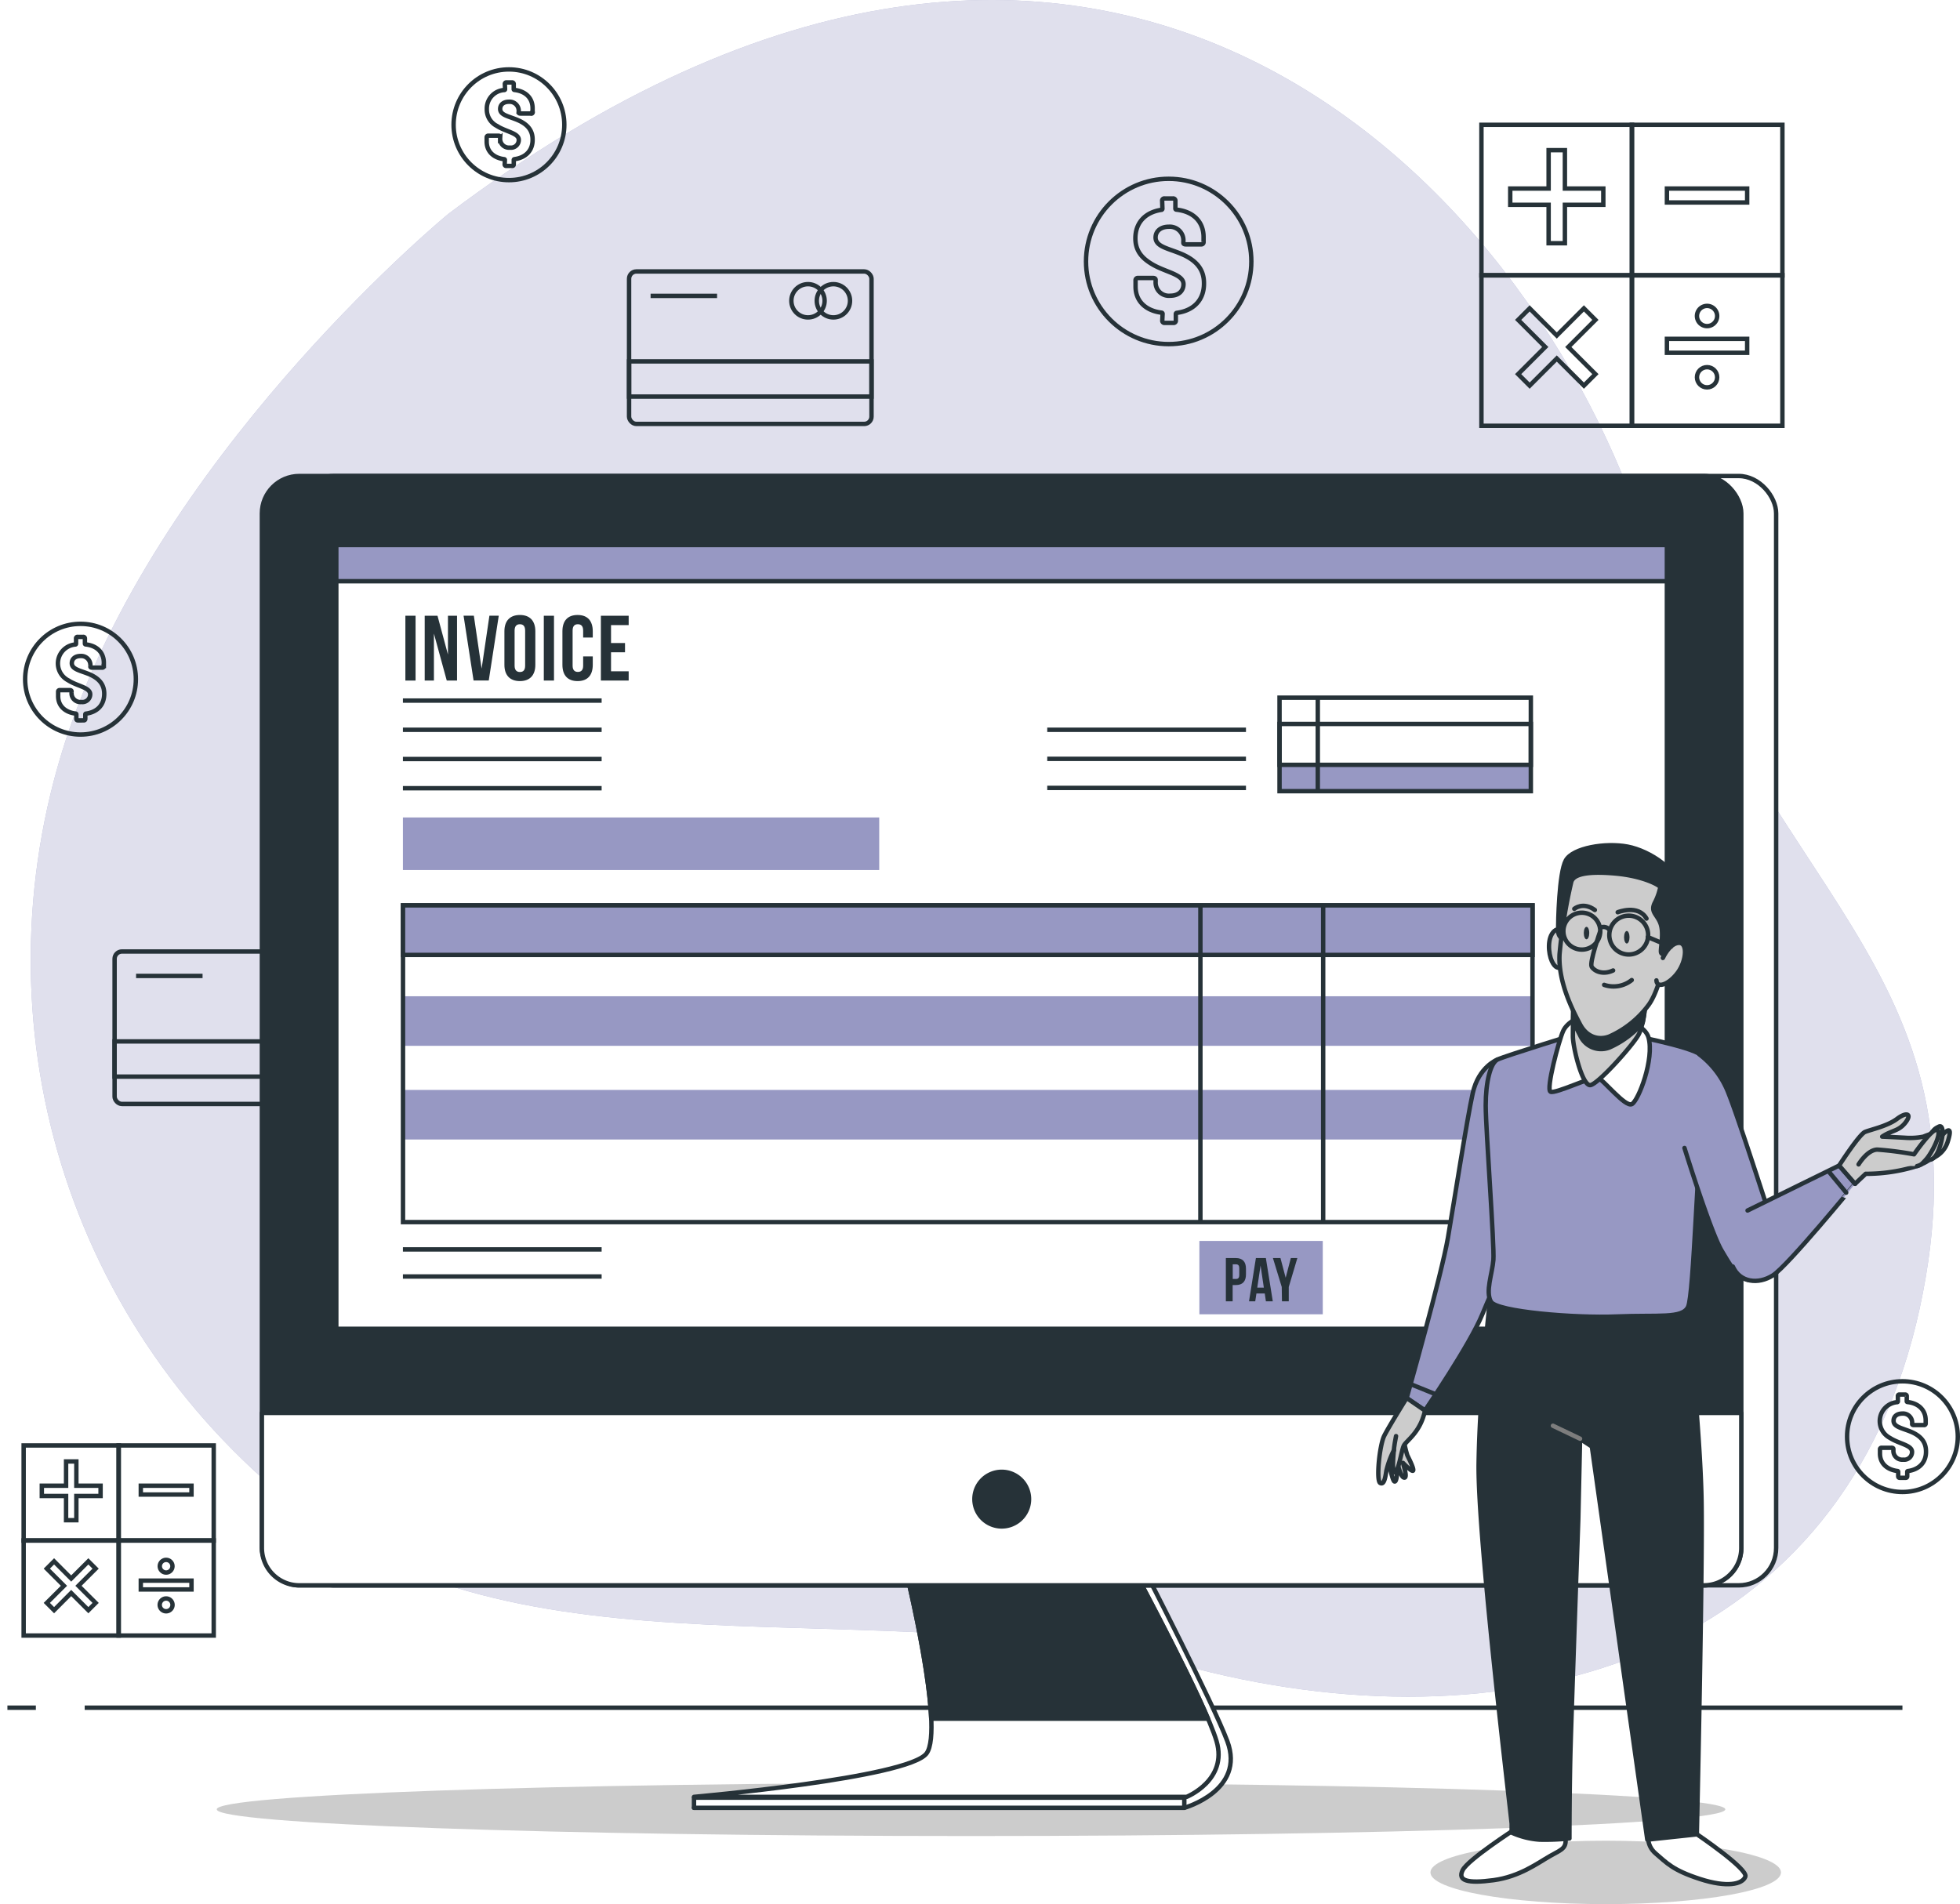 <svg xmlns="http://www.w3.org/2000/svg" xmlns:xlink="http://www.w3.org/1999/xlink" xmlns:svgjs="http://svgjs.com/svgjs" class="animated" id="freepik_stories-invoice" version="1.1" viewBox="30.72 38.26 444.33 431.74"><style>svg#freepik_stories-invoice:not(.animated) .animable {opacity: 0;}svg#freepik_stories-invoice.animated #freepik--Icons--inject-76 {animation: 1.5s Infinite  linear floating;animation-delay: 0s;}svg#freepik_stories-invoice.animated #freepik--Character--inject-76 {animation: 1s 1 forwards cubic-bezier(.36,-0.01,.5,1.38) slideLeft;animation-delay: 0s;}            @keyframes floating {                0% {                    opacity: 1;                    transform: translateY(0px);                }                50% {                    transform: translateY(-10px);                }                100% {                    opacity: 1;                    transform: translateY(0px);                }            }                    @keyframes slideLeft {                0% {                    opacity: 0;                    transform: translateX(-30px);                }                100% {                    opacity: 1;                    transform: translateX(0);                }            }        </style><g id="freepik--background-simple--inject-76" class="animable" style="transform-origin: 253.416px 230.614px;"><path d="M132.36,86.75S70.52,137.64,47.54,200.51,42.25,334,95.42,377.93s132.09,19.64,206.42,38.69S449,412.8,465.91,334.93s-36.63-94.08-62.13-174.5S280.19-24.69,132.36,86.75Z" style="fill: #9798C3; transform-origin: 253.416px 230.614px;" id="el3fnlzy6kgi3" class="animable"/><g id="eloa4cyvxqxqf"><path d="M132.36,86.75S70.52,137.64,47.54,200.51,42.25,334,95.42,377.93s132.09,19.64,206.42,38.69S449,412.8,465.91,334.93s-36.63-94.08-62.13-174.5S280.19-24.69,132.36,86.75Z" style="fill: rgb(255, 255, 255); opacity: 0.7; transform-origin: 253.416px 230.614px;" class="animable" id="el9i87cmykvl4"/></g></g><g id="freepik--Floor--inject-76" class="animable" style="transform-origin: 247.2px 425.46px;"><line x1="49.92" y1="425.46" x2="462" y2="425.46" style="fill: none; stroke: rgb(38, 50, 56); stroke-miterlimit: 10; transform-origin: 255.96px 425.46px;" id="el7rxj340y8d5" class="animable"/><line x1="32.4" y1="425.46" x2="38.85" y2="425.46" style="fill: none; stroke: rgb(38, 50, 56); stroke-miterlimit: 10; transform-origin: 35.625px 425.46px;" id="elnpxinlcaiy" class="animable"/></g><g id="freepik--Icons--inject-76" class="animable" style="transform-origin: 252.886px 228.951px;"><rect x="173.33" y="99.81" width="54.96" height="34.57" rx="1.66" style="fill: none; stroke: rgb(38, 50, 56); stroke-miterlimit: 10; transform-origin: 200.81px 117.095px;" id="el096j573tczdh" class="animable"/><rect x="173.33" y="120.2" width="54.96" height="7.98" style="fill: none; stroke: rgb(38, 50, 56); stroke-miterlimit: 10; transform-origin: 200.81px 124.19px;" id="elyy115qql6z" class="animable"/><circle cx="219.65" cy="106.46" r="3.77" style="fill: none; stroke: rgb(38, 50, 56); stroke-miterlimit: 10; transform-origin: 219.65px 106.46px;" id="el81whpjj50ce" class="animable"/><circle cx="213.89" cy="106.46" r="3.77" style="fill: none; stroke: rgb(38, 50, 56); stroke-miterlimit: 10; transform-origin: 213.89px 106.46px;" id="elk2c3bk3b8z" class="animable"/><line x1="178.21" y1="105.35" x2="193.28" y2="105.35" style="fill: none; stroke: rgb(38, 50, 56); stroke-miterlimit: 10; transform-origin: 185.745px 105.35px;" id="elgl5ktvoh5of" class="animable"/><rect x="56.7" y="254" width="54.96" height="34.57" rx="1.66" style="fill: none; stroke: rgb(38, 50, 56); stroke-miterlimit: 10; transform-origin: 84.18px 271.285px;" id="el2bemats425s" class="animable"/><rect x="56.7" y="274.39" width="54.96" height="7.98" style="fill: none; stroke: rgb(38, 50, 56); stroke-miterlimit: 10; transform-origin: 84.18px 278.38px;" id="elkd5e99zb5k" class="animable"/><path d="M106.78,260.65a3.77,3.77,0,1,1-3.77-3.77A3.77,3.77,0,0,1,106.78,260.65Z" style="fill: none; stroke: rgb(38, 50, 56); stroke-miterlimit: 10; transform-origin: 103.01px 260.65px;" id="elmqaicgwb8eb" class="animable"/><circle cx="97.25" cy="260.65" r="3.77" style="fill: none; stroke: rgb(38, 50, 56); stroke-miterlimit: 10; transform-origin: 97.25px 260.65px;" id="elrjhmh7jalk8" class="animable"/><line x1="61.57" y1="259.54" x2="76.64" y2="259.54" style="fill: none; stroke: rgb(38, 50, 56); stroke-miterlimit: 10; transform-origin: 69.105px 259.54px;" id="elq4usuhm9vbd" class="animable"/><rect x="366.56" y="66.56" width="34.15" height="34.15" style="fill: none; stroke: rgb(38, 50, 56); stroke-miterlimit: 10; transform-origin: 383.635px 83.635px;" id="elujc6gm3t27s" class="animable"/><polygon points="394.19 81.01 385.48 81.01 385.48 72.31 381.79 72.31 381.79 81.01 373.09 81.01 373.09 84.7 381.79 84.7 381.79 93.41 385.48 93.41 385.48 84.7 394.19 84.7 394.19 81.01" style="fill: none; stroke: rgb(38, 50, 56); stroke-miterlimit: 10; transform-origin: 383.64px 82.86px;" id="el2mgrdej9rjj" class="animable"/><rect x="400.64" y="66.56" width="34.15" height="34.15" style="fill: none; stroke: rgb(38, 50, 56); stroke-miterlimit: 10; transform-origin: 417.715px 83.635px;" id="el7doncx16k3e" class="animable"/><rect x="408.61" y="81.01" width="18.19" height="3.16" style="fill: none; stroke: rgb(38, 50, 56); stroke-miterlimit: 10; transform-origin: 417.705px 82.59px;" id="eltnhu6g77qbj" class="animable"/><rect x="366.56" y="100.65" width="34.15" height="34.15" style="fill: none; stroke: rgb(38, 50, 56); stroke-miterlimit: 10; transform-origin: 383.635px 117.725px;" id="elagyy5wgxjm6" class="animable"/><polygon points="389.79 108.18 383.64 114.33 377.49 108.18 374.88 110.79 381.03 116.94 374.88 123.09 377.49 125.7 383.64 119.55 389.79 125.7 392.4 123.09 386.25 116.94 392.4 110.79 389.79 108.18" style="fill: none; stroke: rgb(38, 50, 56); stroke-miterlimit: 10; transform-origin: 383.64px 116.94px;" id="el2bfvh3gst5" class="animable"/><rect x="400.64" y="100.65" width="34.15" height="34.15" style="fill: none; stroke: rgb(38, 50, 56); stroke-miterlimit: 10; transform-origin: 417.715px 117.725px;" id="elprbx3aiab37" class="animable"/><rect x="408.61" y="115.09" width="18.19" height="3.16" style="fill: none; stroke: rgb(38, 50, 56); stroke-miterlimit: 10; transform-origin: 417.705px 116.67px;" id="elw109mxxo1iq" class="animable"/><path d="M417.71,112.2a2.29,2.29,0,1,0-2.29-2.29A2.29,2.29,0,0,0,417.71,112.2Z" style="fill: none; stroke: rgb(38, 50, 56); stroke-miterlimit: 10; transform-origin: 417.71px 109.91px;" id="elew9pbt6z74h" class="animable"/><circle cx="417.71" cy="123.8" r="2.29" style="fill: none; stroke: rgb(38, 50, 56); stroke-miterlimit: 10; transform-origin: 417.71px 123.8px;" id="elmfwqczmzdxn" class="animable"/><rect x="36.08" y="366" width="21.57" height="21.57" style="fill: none; stroke: rgb(38, 50, 56); stroke-miterlimit: 10; transform-origin: 46.865px 376.785px;" id="el81vpae2n117" class="animable"/><polygon points="53.52 375.13 48.03 375.13 48.03 369.63 45.7 369.63 45.7 375.13 40.2 375.13 40.2 377.46 45.7 377.46 45.7 382.95 48.03 382.95 48.03 377.46 53.52 377.46 53.52 375.13" style="fill: none; stroke: rgb(38, 50, 56); stroke-miterlimit: 10; transform-origin: 46.86px 376.29px;" id="el37m4c1fousu" class="animable"/><rect x="57.6" y="366" width="21.57" height="21.57" style="fill: none; stroke: rgb(38, 50, 56); stroke-miterlimit: 10; transform-origin: 68.385px 376.785px;" id="el5ckchh89ht2" class="animable"/><rect x="62.64" y="375.13" width="11.49" height="2" style="fill: none; stroke: rgb(38, 50, 56); stroke-miterlimit: 10; transform-origin: 68.385px 376.13px;" id="elqckrvctv9j" class="animable"/><rect x="36.08" y="387.53" width="21.57" height="21.57" style="fill: none; stroke: rgb(38, 50, 56); stroke-miterlimit: 10; transform-origin: 46.865px 398.315px;" id="el56692w37it5" class="animable"/><polygon points="50.75 392.28 46.86 396.17 42.98 392.28 41.33 393.93 45.22 397.82 41.33 401.7 42.98 403.35 46.86 399.46 50.75 403.35 52.4 401.7 48.51 397.82 52.4 393.93 50.75 392.28" style="fill: none; stroke: rgb(38, 50, 56); stroke-miterlimit: 10; transform-origin: 46.865px 397.815px;" id="ellg28jtq5or" class="animable"/><rect x="57.6" y="387.53" width="21.57" height="21.57" style="fill: none; stroke: rgb(38, 50, 56); stroke-miterlimit: 10; transform-origin: 68.385px 398.315px;" id="elp1vqptpd4n" class="animable"/><rect x="62.64" y="396.65" width="11.49" height="2" style="fill: none; stroke: rgb(38, 50, 56); stroke-miterlimit: 10; transform-origin: 68.385px 397.65px;" id="elepwy6zdmhse" class="animable"/><circle cx="68.38" cy="393.38" r="1.44" style="fill: none; stroke: rgb(38, 50, 56); stroke-miterlimit: 10; transform-origin: 68.38px 393.38px;" id="el7f0ugf9bl9" class="animable"/><path d="M68.38,400.7a1.45,1.45,0,1,0,1.45,1.45A1.45,1.45,0,0,0,68.38,400.7Z" style="fill: none; stroke: rgb(38, 50, 56); stroke-miterlimit: 10; transform-origin: 68.38px 402.15px;" id="el8m45s3vrgbl" class="animable"/><path d="M297.48,109.2a.24.24,0,0,0-.2.23l0,1.48a.49.49,0,0,1-.56.56h-1.95a.49.49,0,0,1-.56-.56l.07-1.51a.26.26,0,0,0-.2-.24c-3.76-.46-5.93-2.73-5.93-5.9v-1.41a.5.5,0,0,1,.56-.56h3.42c.37,0,.57.16.57.42v.47a3,3,0,0,0,3.32,3.13c2.11,0,3-1.29,3-2.61,0-2.34-4.28-2.7-7.45-4.74-2-1.26-3.46-2.87-3.46-5.67,0-3.46,2.15-5.9,5.94-6.46a.25.25,0,0,0,.19-.23l-.06-1.78a.49.49,0,0,1,.56-.56h1.88a.5.5,0,0,1,.56.56l0,1.74a.23.23,0,0,0,.19.23c4,.43,6.2,2.84,6.2,6.23v1.09a.51.51,0,0,1-.56.56h-3.46c-.36,0-.56-.13-.56-.33V93a3.09,3.09,0,0,0-3.3-3.33c-1.84,0-3,1-3,2.44,0,2.14,3,2.47,6.09,3.83,3.4,1.51,4.88,3.62,4.88,6.52C303.71,106.1,301.5,108.67,297.48,109.2Z" style="fill: none; stroke: rgb(38, 50, 56); stroke-miterlimit: 10; transform-origin: 295.885px 97.365px;" id="el171jx2gdxcq" class="animable"/><circle cx="295.66" cy="97.54" r="18.74" style="fill: none; stroke: rgb(38, 50, 56); stroke-miterlimit: 10; transform-origin: 295.66px 97.54px;" id="eln55zryjl88p" class="animable"/><path d="M147.33,74.35a.17.17,0,0,0-.14.16l0,1a.33.33,0,0,1-.38.37h-1.3a.33.33,0,0,1-.38-.37l.05-1a.17.17,0,0,0-.13-.15c-2.52-.31-4-1.83-4-4v-.95a.35.35,0,0,1,.38-.38h2.29c.25,0,.38.11.38.29v.31a2,2,0,0,0,2.23,2.1,1.76,1.76,0,0,0,2-1.75c0-1.56-2.87-1.81-5-3.18A4.16,4.16,0,0,1,141.08,63a4.21,4.21,0,0,1,4-4.33.17.17,0,0,0,.14-.15l-.05-1.19a.33.33,0,0,1,.38-.38h1.26a.34.34,0,0,1,.37.38l0,1.17a.16.16,0,0,0,.13.15c2.65.29,4.15,1.9,4.15,4.17v.73A.34.34,0,0,1,151,64h-2.31c-.25,0-.38-.08-.38-.22v-.22a2.06,2.06,0,0,0-2.2-2.23c-1.24,0-2,.64-2,1.64,0,1.43,2,1.65,4.08,2.56,2.28,1,3.27,2.43,3.27,4.37C151.5,72.28,150,74,147.33,74.35Z" style="fill: none; stroke: rgb(38, 50, 56); stroke-miterlimit: 10; transform-origin: 146.271px 66.415px;" id="elmnrtncowxas" class="animable"/><g id="el7l3sn677cpv"><circle cx="146.1" cy="66.55" r="12.55" style="fill: none; stroke: rgb(38, 50, 56); stroke-miterlimit: 10; transform-origin: 146.1px 66.55px; transform: rotate(-45deg);" class="animable" id="elju6clt5ymnh"/></g><path d="M50.19,200.07a.15.15,0,0,0-.13.15l0,1c0,.27-.13.38-.37.38H48.4c-.24,0-.37-.11-.37-.38l0-1a.17.17,0,0,0-.13-.16c-2.52-.3-4-1.83-4-3.95v-1a.33.33,0,0,1,.37-.37h2.3c.24,0,.37.11.37.29v.31a2,2,0,0,0,2.23,2.09,1.76,1.76,0,0,0,2-1.74c0-1.57-2.87-1.81-5-3.18a4.31,4.31,0,0,1,1.66-8.12.16.16,0,0,0,.13-.16l0-1.19a.32.32,0,0,1,.37-.37h1.26a.34.34,0,0,1,.38.37l0,1.17a.18.18,0,0,0,.14.16c2.64.28,4.15,1.89,4.15,4.17v.73a.34.34,0,0,1-.38.37H51.58c-.24,0-.37-.09-.37-.22v-.22A2.07,2.07,0,0,0,49,187c-1.24,0-2,.64-2,1.63,0,1.44,2,1.66,4.09,2.56,2.27,1,3.26,2.43,3.26,4.37C54.36,198,52.88,199.71,50.19,200.07Z" style="fill: none; stroke: rgb(38, 50, 56); stroke-miterlimit: 10; transform-origin: 49.1px 192.133px;" id="els7nnhiwhh1l" class="animable"/><g id="eli4bc06vr3e"><circle cx="48.97" cy="192.26" r="12.55" style="fill: none; stroke: rgb(38, 50, 56); stroke-miterlimit: 10; transform-origin: 48.97px 192.26px; transform: rotate(-45deg);" class="animable" id="elx4gk2xlnnk"/></g><path d="M463.22,371.81a.15.15,0,0,0-.13.15l0,1c0,.27-.13.38-.37.38h-1.31c-.24,0-.37-.11-.37-.38l0-1a.17.17,0,0,0-.13-.16c-2.52-.31-4-1.83-4-3.95v-.95a.33.33,0,0,1,.37-.37h2.3c.24,0,.37.11.37.29v.3a2,2,0,0,0,2.23,2.1,1.76,1.76,0,0,0,2-1.74c0-1.57-2.87-1.81-5-3.18a4.31,4.31,0,0,1,1.66-8.12.17.17,0,0,0,.13-.16l0-1.19a.32.32,0,0,1,.37-.37h1.26a.34.34,0,0,1,.38.37l0,1.17a.16.16,0,0,0,.14.15c2.64.29,4.15,1.9,4.15,4.18V361a.34.34,0,0,1-.38.38h-2.32c-.24,0-.37-.09-.37-.22V361a2.06,2.06,0,0,0-2.21-2.23c-1.24,0-2,.64-2,1.63,0,1.44,2,1.66,4.09,2.56,2.27,1,3.26,2.43,3.26,4.37C467.39,369.73,465.91,371.45,463.22,371.81Z" style="fill: none; stroke: rgb(38, 50, 56); stroke-miterlimit: 10; transform-origin: 462.101px 363.898px;" id="el9othosozv4d" class="animable"/><circle cx="462" cy="364" r="12.55" style="fill: none; stroke: rgb(38, 50, 56); stroke-miterlimit: 10; transform-origin: 462px 364px;" id="elltfu69qgyu" class="animable"/></g><g id="freepik--Device--inject-76" class="animable" style="transform-origin: 256.61px 300.375px;"><path d="M421.85,448.51c0,3.34-76.58,6.05-171,6.05s-171-2.71-171-6.05,76.58-6,171.05-6S421.85,445.18,421.85,448.51Z" style="fill: rgb(204, 204, 204); transform-origin: 250.85px 448.535px;" id="eli445hmrpzz" class="animable"/><path d="M238.5,394.21s8.32,35.76,4.7,41.63c-4.74,7.69-55.15,12.32-55.15,12.32H299.21s13.93-3.91,9.74-15.11c-3.24-8.66-18.79-38.84-18.79-38.84Z" style="fill: rgb(255, 255, 255); stroke: rgb(38, 50, 56); stroke-linecap: round; stroke-linejoin: round; transform-origin: 248.893px 421.185px;" id="elzrv93c81axi" class="animable"/><path d="M236.06,394.21s8.88,36.06,4.7,41.63-52.71,9.84-52.71,9.84H299.73s9.39-3.79,6.78-12.63-18.78-38.84-18.78-38.84Z" style="fill: rgb(255, 255, 255); stroke: rgb(38, 50, 56); stroke-linecap: round; stroke-linejoin: round; transform-origin: 247.509px 419.945px;" id="el2dqk7m9ayer" class="animable"/><path d="M287.73,394.21H236.06s5.26,21.36,5.77,33.74h62.75C299.5,416.05,287.73,394.21,287.73,394.21Z" style="fill: rgb(38, 50, 56); stroke: rgb(38, 50, 56); stroke-linecap: round; stroke-linejoin: round; transform-origin: 270.32px 411.08px;" id="el4qzoayec86h" class="animable"/><rect x="188.05" y="445.86" width="111.15" height="2.3" style="fill: rgb(255, 255, 255); stroke: rgb(38, 50, 56); stroke-linecap: round; stroke-linejoin: round; transform-origin: 243.625px 447.01px;" id="elzkgffugrt4p" class="animable"/><rect x="97.99" y="146.19" width="335.38" height="251.53" rx="8.48" style="fill: rgb(255, 255, 255); stroke: rgb(38, 50, 56); stroke-linecap: round; stroke-linejoin: round; transform-origin: 265.68px 271.955px;" id="ele1797sp1rgj" class="animable"/><rect x="90.09" y="146.19" width="335.38" height="251.53" rx="8.48" style="fill: rgb(38, 50, 56); stroke: rgb(38, 50, 56); stroke-linecap: round; stroke-linejoin: round; transform-origin: 257.78px 271.955px;" id="elynh0qyagnvd" class="animable"/><path d="M90.09,358.63H425.47a0,0,0,0,1,0,0v30.61a8.48,8.48,0,0,1-8.48,8.48H98.57a8.48,8.48,0,0,1-8.48-8.48V358.63A0,0,0,0,1,90.09,358.63Z" style="fill: rgb(255, 255, 255); stroke: rgb(38, 50, 56); stroke-linecap: round; stroke-linejoin: round; transform-origin: 257.78px 378.175px;" id="el43cea8dscx5" class="animable"/><rect x="106.96" y="161.84" width="301.64" height="177.71" style="fill: rgb(255, 255, 255); stroke: rgb(38, 50, 56); stroke-linecap: round; stroke-linejoin: round; transform-origin: 257.78px 250.695px;" id="elxo8rdg98yqd" class="animable"/><rect x="122.08" y="264.15" width="256.06" height="11.24" style="fill: #9798C3; transform-origin: 250.11px 269.77px;" id="elzznehyrvy8l" class="animable"/><rect x="122.08" y="285.39" width="256.06" height="11.24" style="fill: #9798C3; transform-origin: 250.11px 291.01px;" id="elt5y9ip2e2l" class="animable"/><line x1="122.06" y1="197.11" x2="167.11" y2="197.11" style="fill: none; stroke: rgb(38, 50, 56); stroke-miterlimit: 10; transform-origin: 144.585px 197.11px;" id="elu4q4jyxk6" class="animable"/><line x1="122.06" y1="203.73" x2="167.11" y2="203.73" style="fill: none; stroke: rgb(38, 50, 56); stroke-miterlimit: 10; transform-origin: 144.585px 203.73px;" id="elnt9x8pnugac" class="animable"/><line x1="268.13" y1="203.73" x2="313.18" y2="203.73" style="fill: none; stroke: rgb(38, 50, 56); stroke-miterlimit: 10; transform-origin: 290.655px 203.73px;" id="elyag5xt62sl" class="animable"/><line x1="268.13" y1="210.32" x2="313.18" y2="210.32" style="fill: none; stroke: rgb(38, 50, 56); stroke-miterlimit: 10; transform-origin: 290.655px 210.32px;" id="elbvyk67934m6" class="animable"/><line x1="268.13" y1="216.91" x2="313.18" y2="216.91" style="fill: none; stroke: rgb(38, 50, 56); stroke-miterlimit: 10; transform-origin: 290.655px 216.91px;" id="el63nedm4b8x5" class="animable"/><line x1="122.06" y1="210.36" x2="167.11" y2="210.36" style="fill: none; stroke: rgb(38, 50, 56); stroke-miterlimit: 10; transform-origin: 144.585px 210.36px;" id="elz5vd2bk5cpf" class="animable"/><line x1="122.06" y1="321.55" x2="167.11" y2="321.55" style="fill: none; stroke: rgb(38, 50, 56); stroke-miterlimit: 10; transform-origin: 144.585px 321.55px;" id="eltqvcbo8xszi" class="animable"/><line x1="122.06" y1="327.69" x2="167.11" y2="327.69" style="fill: none; stroke: rgb(38, 50, 56); stroke-miterlimit: 10; transform-origin: 144.585px 327.69px;" id="eldvza3dk4tg6" class="animable"/><line x1="122.06" y1="216.98" x2="167.11" y2="216.98" style="fill: none; stroke: rgb(38, 50, 56); stroke-miterlimit: 10; transform-origin: 144.585px 216.98px;" id="elh5dp76jnqg" class="animable"/><rect x="122.06" y="223.61" width="107.98" height="11.92" style="fill: #9798C3; transform-origin: 176.05px 229.57px;" id="el6qj5k2950fd" class="animable"/><rect x="320.79" y="211.68" width="56.97" height="5.96" style="fill: #9798C3; transform-origin: 349.275px 214.66px;" id="el8ucl80rxh7b" class="animable"/><rect x="320.79" y="196.45" width="56.97" height="21.2" style="fill: none; stroke: rgb(38, 50, 56); stroke-miterlimit: 10; transform-origin: 349.275px 207.05px;" id="elcdofx2iym7n" class="animable"/><rect x="320.79" y="202.41" width="56.97" height="9.27" style="fill: none; stroke: rgb(38, 50, 56); stroke-miterlimit: 10; transform-origin: 349.275px 207.045px;" id="elfyc0ql8oz4r" class="animable"/><line x1="329.46" y1="196.63" x2="329.46" y2="217.39" style="fill: none; stroke: rgb(38, 50, 56); stroke-miterlimit: 10; transform-origin: 329.46px 207.01px;" id="elmzh9np93xk" class="animable"/><rect x="122.08" y="243.54" width="256.06" height="71.82" style="fill: none; stroke: rgb(38, 50, 56); stroke-miterlimit: 10; transform-origin: 250.11px 279.45px;" id="el4xxe9qcjfx" class="animable"/><rect x="122.08" y="243.54" width="256.06" height="11.24" style="fill: #9798C3; stroke: rgb(38, 50, 56); stroke-miterlimit: 10; transform-origin: 250.11px 249.16px;" id="elym8ncv37puh" class="animable"/><line x1="302.85" y1="243.81" x2="302.85" y2="315.24" style="fill: none; stroke: rgb(38, 50, 56); stroke-miterlimit: 10; transform-origin: 302.85px 279.525px;" id="elfjnmt8pjnx" class="animable"/><line x1="330.68" y1="243.81" x2="330.68" y2="315.24" style="fill: none; stroke: rgb(38, 50, 56); stroke-miterlimit: 10; transform-origin: 330.68px 279.525px;" id="el0amfg5qwr3qc" class="animable"/><rect x="302.62" y="319.63" width="27.97" height="16.63" style="fill: #9798C3; transform-origin: 316.605px 327.945px;" id="eljua5gnc0ag" class="animable"/><path d="M313.18,325.93v1.28c0,1.57-.75,2.42-2.3,2.42h-.72v3.69h-1.54v-9.81h2.26C312.43,323.51,313.18,324.36,313.18,325.93Zm-3-1v3.32h.72c.5,0,.76-.22.76-.92v-1.48c0-.7-.26-.92-.76-.92Z" style="fill: rgb(38, 50, 56); transform-origin: 310.9px 328.415px;" id="el5df6v1wnhqd" class="animable"/><path d="M319.26,333.32H317.7l-.26-1.78h-1.89l-.27,1.78h-1.41l1.56-9.81h2.26Zm-3.52-3.11h1.49l-.74-5Z" style="fill: rgb(38, 50, 56); transform-origin: 316.565px 328.415px;" id="elxw323psunj" class="animable"/><path d="M321.29,330.07l-2-6.56H321l1.18,4.47,1.17-4.47h1.48l-1.95,6.56v3.25h-1.54Z" style="fill: rgb(38, 50, 56); transform-origin: 322.06px 328.415px;" id="el39719a9txcx" class="animable"/><path d="M122.62,177.87h2.31v14.7h-2.31Z" style="fill: rgb(38, 50, 56); transform-origin: 123.775px 185.22px;" id="elpe06hp71hr" class="animable"/><path d="M129.09,181.92v10.65H127v-14.7h2.9l2.37,8.8v-8.8h2.06v14.7H132Z" style="fill: rgb(38, 50, 56); transform-origin: 130.665px 185.22px;" id="elqf9pilw7w8n" class="animable"/><path d="M139.9,189.86l1.77-12h2.12l-2.27,14.7h-3.44l-2.27-14.7h2.33Z" style="fill: rgb(38, 50, 56); transform-origin: 139.8px 185.21px;" id="elgpg91xjncvc" class="animable"/><path d="M145.07,181.4c0-2.36,1.24-3.7,3.51-3.7s3.5,1.34,3.5,3.7V189c0,2.35-1.23,3.69-3.5,3.69s-3.51-1.34-3.51-3.69Zm2.31,7.79c0,1,.46,1.44,1.2,1.44s1.19-.4,1.19-1.44v-7.94c0-1.05-.46-1.45-1.19-1.45s-1.2.4-1.2,1.45Z" style="fill: rgb(38, 50, 56); transform-origin: 148.575px 185.195px;" id="el3yy9bih3hnk" class="animable"/><path d="M154,177.87h2.31v14.7H154Z" style="fill: rgb(38, 50, 56); transform-origin: 155.155px 185.22px;" id="elodig1gsn929" class="animable"/><path d="M165.1,187.09V189c0,2.35-1.17,3.69-3.44,3.69s-3.44-1.34-3.44-3.69V181.4c0-2.36,1.17-3.7,3.44-3.7s3.44,1.34,3.44,3.7v1.42h-2.18v-1.57c0-1.05-.46-1.45-1.2-1.45s-1.19.4-1.19,1.45v7.94c0,1,.46,1.42,1.19,1.42s1.2-.38,1.2-1.42v-2.1Z" style="fill: rgb(38, 50, 56); transform-origin: 161.66px 185.195px;" id="elrm8bdxqjyu" class="animable"/><path d="M169.24,184.06h3.17v2.1h-3.17v4.31h4v2.1h-6.3v-14.7h6.3V180h-4Z" style="fill: rgb(38, 50, 56); transform-origin: 170.09px 185.22px;" id="el60ijqmgmc1n" class="animable"/><rect x="106.96" y="161.84" width="301.64" height="8.21" style="fill: #9798C3; stroke: rgb(38, 50, 56); stroke-linecap: round; stroke-linejoin: round; transform-origin: 257.78px 165.945px;" id="elkmolhxkzqe" class="animable"/><path d="M264,378.18a6.19,6.19,0,1,0-6.18,6.18A6.19,6.19,0,0,0,264,378.18Z" style="fill: rgb(38, 50, 56); stroke: rgb(38, 50, 56); stroke-linecap: round; stroke-linejoin: round; transform-origin: 257.81px 378.17px;" id="el80s8fb8p6w" class="animable"/></g><g id="freepik--Character--inject-76" class="animable animator-active" style="transform-origin: 407.955px 349.952px;"><path d="M434.47,462.81c0,4-17.78,7.19-39.72,7.19S355,466.78,355,462.81s17.79-7.19,39.72-7.19S434.47,458.84,434.47,462.81Z" style="fill: rgb(204, 204, 204); transform-origin: 394.735px 462.81px;" id="eliaxdls3p1" class="animable"/><path d="M370.2,278.5s-4.28,1.6-5.61,7.62-4.15,24.2-5.62,32.76-9.36,36.36-9.36,36.36l4.15,2.81s10.16-14.84,13-21.79,5.61-11.77,6-17.12-.26-34.76-.26-37S371.41,278.23,370.2,278.5Z" style="fill: #9798C3; stroke: rgb(38, 50, 56); stroke-linecap: round; stroke-linejoin: round; transform-origin: 361.247px 318.261px;" id="elca6041pid4k" class="animable"/><path d="M374.08,453.07s-10.56,6.82-11.77,9.22,1.07,3.08,7,2.28,10-3.88,12.83-5.49,4.15-1.73,3.21-5.34S374.08,453.07,374.08,453.07Z" style="fill: rgb(255, 255, 255); stroke: rgb(38, 50, 56); stroke-linecap: round; stroke-linejoin: round; transform-origin: 373.823px 458.416px;" id="elrev5y4n2u0i" class="animable"/><path d="M415.39,454.14s11.64,7.88,11,9.62-4.15,2.54-10.3.54-7.49-3.61-10-5.75-1.6-4.81-1.6-6.69S415.39,454.14,415.39,454.14Z" style="fill: rgb(255, 255, 255); stroke: rgb(38, 50, 56); stroke-linecap: round; stroke-linejoin: round; transform-origin: 415.372px 458.424px;" id="els3iyub8089" class="animable"/><path d="M368.6,332s-2.41,21.12-2.68,38,7.49,81.11,7.49,81.78v2a18.48,18.48,0,0,0,6.29,1.6,52.94,52.94,0,0,0,6.81-.27s0-11.9.27-21.12,1.74-51.3,1.74-51.3l.4-18.18,2.67,1.74,12.57,89.13,11.23-1.2s1.34-59.32,1.07-75.63S413,333.45,413,333.45Z" style="fill: rgb(38, 50, 56); stroke: rgb(38, 50, 56); stroke-linecap: round; stroke-linejoin: round; transform-origin: 391.205px 393.698px;" id="elp3fvbtjqibl" class="animable"/><path d="M389.59,272.22s-17.78,5.48-19.39,6.28-2.67,5.08-2.67,10.43,2,31.82,1.74,35-1.87,7.22-.54,9.49,19,3.74,28.48,3.34,14.84.54,16.18-2.14,2.14-35.69,3.47-43.32,2.28-11.63-.4-13.77-16.84-4.68-20.32-5.48Z" style="fill: #9798C3; stroke: rgb(38, 50, 56); stroke-linecap: round; stroke-linejoin: round; transform-origin: 392.85px 304.438px;" id="el9xsl1cp9zmi" class="animable"/><path d="M389,268.85s-2.95,1-3.93,3.21-3.92,13.21-2.85,13.74,9.37-3.48,10.62-3.21,6.33,6.87,7.85,6,5.09-10.26,3.75-15.08S390.33,267.6,389,268.85Z" style="fill: rgb(255, 255, 255); stroke: rgb(38, 50, 56); stroke-linecap: round; stroke-linejoin: round; transform-origin: 393.362px 278.521px;" id="elq1knjejj9vh" class="animable"/><path d="M387.38,265.82s-.09,4.9-.09,7.4,2.15,11.42,4,11.07,9.64-9.1,10.89-11.43,1.51-7.13,1.51-7.13-5.53,3.92-9.72,2.67A36.52,36.52,0,0,1,387.38,265.82Z" style="fill: rgb(204, 204, 204); stroke: rgb(38, 50, 56); stroke-linecap: round; stroke-linejoin: round; transform-origin: 395.49px 275.015px;" id="eljtdjup7ovvn" class="animable"/><path d="M394,268.4a36.52,36.52,0,0,1-6.61-2.58s0,1.93-.06,4c.61,1.31,1.19,2.41,1.6,3.19a5.18,5.18,0,0,0,6.62,2.77,21.42,21.42,0,0,0,7.56-5.59,30.42,30.42,0,0,0,.61-4.44S398.18,269.65,394,268.4Z" style="fill: rgb(38, 50, 56); stroke: rgb(38, 50, 56); stroke-linecap: round; stroke-linejoin: round; transform-origin: 395.525px 270.939px;" id="el54wjhqs8zy9" class="animable"/><path d="M385.28,251.46s-.5-3.56-2.18-2.11-1.38,5.09-.58,6.84,1.67,1.53,1.89,1.45S385.28,251.46,385.28,251.46Z" style="fill: rgb(204, 204, 204); stroke: rgb(38, 50, 56); stroke-linecap: round; stroke-linejoin: round; transform-origin: 383.579px 253.348px;" id="elggffjjfoieo" class="animable"/><path d="M408.56,254.88c.22-.36,2.91-9.38,3.06-14.26s-6.91-9.45-11.93-10.4-12.44.29-14,3.13-1.75,14-1.75,15.86,1.46,2.18,1.82,1.74,1.46-11.42,2.11-12.22,12.29-.43,14.11.07,2.84,2.41,2.48,5.17.07,2.62.8,4.22.72,2.18.72,4.36S407,257.35,408.56,254.88Z" style="fill: rgb(38, 50, 56); stroke: rgb(38, 50, 56); stroke-linecap: round; stroke-linejoin: round; transform-origin: 397.781px 242.892px;" id="elh1anwjx925h" class="animable"/><path d="M386.89,238.37a121.69,121.69,0,0,0-2.62,16.22c-.37,6.47,3.2,13.16,4.65,15.93s4.08,3.71,6.62,2.76a22.36,22.36,0,0,0,8.8-7c2.69-3.49,4.08-11.86,4.08-11.86s-1.1.58-1.17-.36.66-4.22-.07-6.33-2.33-2.62-1.38-4.66a13.61,13.61,0,0,0,1.31-3.63c0-.37-3.64-2.55-10.26-3.13S387.25,236.55,386.89,238.37Z" style="fill: rgb(204, 204, 204); stroke: rgb(38, 50, 56); stroke-linecap: round; stroke-linejoin: round; transform-origin: 396.332px 254.883px;" id="elc9wt7b5nha" class="animable"/><path d="M387.61,244.33s1.95-1.69,4.66.26" style="fill: none; stroke: rgb(38, 50, 56); stroke-linecap: round; stroke-linejoin: round; transform-origin: 389.94px 244.12px;" id="el7bjto33542x" class="animable"/><path d="M397.45,245.1s4.66-1.87,6.53,1.44" style="fill: none; stroke: rgb(38, 50, 56); stroke-linecap: round; stroke-linejoin: round; transform-origin: 400.715px 245.557px;" id="elg2i487e6274" class="animable"/><path d="M407.69,255.46s1.45-3.27,3.56-3.42,1.82,4-.14,6.7-4.8,3.78-4.88,1.81" style="fill: rgb(204, 204, 204); stroke: rgb(38, 50, 56); stroke-linecap: round; stroke-linejoin: round; transform-origin: 409.47px 256.798px;" id="el6k5ovpps73c" class="animable"/><path d="M393.43,249.57s-2.4,6.91-1.89,7.86,2.47,2,4.87.87" style="fill: none; stroke: rgb(38, 50, 56); stroke-linecap: round; stroke-linejoin: round; transform-origin: 393.939px 254.18px;" id="elhxfjvgufftn" class="animable"/><path d="M394.38,261.57a6.58,6.58,0,0,0,6.25-1.09" style="fill: none; stroke: rgb(38, 50, 56); stroke-linecap: round; stroke-linejoin: round; transform-origin: 397.505px 261.203px;" id="el5ki4dgj7alb" class="animable"/><path d="M391,249.82c0,.79-.28,1.42-.62,1.42s-.62-.63-.62-1.42.28-1.41.62-1.41S391,249,391,249.82Z" style="fill: rgb(38, 50, 56); transform-origin: 390.38px 249.825px;" id="elixobsqtmqbc" class="animable"/><ellipse cx="399.51" cy="250.77" rx="0.62" ry="1.42" style="fill: rgb(38, 50, 56); transform-origin: 399.51px 250.77px;" id="elthjd61uj3l" class="animable"/><path d="M393.5,249.39a4.18,4.18,0,1,1-4.18-4.18A4.18,4.18,0,0,1,393.5,249.39Z" style="fill: none; stroke: rgb(38, 50, 56); stroke-linecap: round; stroke-linejoin: round; transform-origin: 389.32px 249.39px;" id="elbb6wly3i31h" class="animable"/><path d="M404.35,250.29a4.4,4.4,0,1,1-4.4-4.41A4.4,4.4,0,0,1,404.35,250.29Z" style="fill: none; stroke: rgb(38, 50, 56); stroke-linecap: round; stroke-linejoin: round; transform-origin: 399.95px 250.28px;" id="elgq9e4uyop96" class="animable"/><path d="M393.5,248.62a1.67,1.67,0,0,1,2,.37" style="fill: none; stroke: rgb(38, 50, 56); stroke-linecap: round; stroke-linejoin: round; transform-origin: 394.5px 248.714px;" id="eltzshr31krxh" class="animable"/><line x1="404.27" y1="250.73" x2="409.51" y2="252.92" style="fill: none; stroke: rgb(38, 50, 56); stroke-linecap: round; stroke-linejoin: round; transform-origin: 406.89px 251.825px;" id="elu7a502vd6w" class="animable"/><line x1="350.68" y1="352.17" x2="356.3" y2="354.44" style="fill: rgb(255, 255, 255); stroke: rgb(38, 50, 56); stroke-linecap: round; stroke-linejoin: round; transform-origin: 353.49px 353.305px;" id="elgi1y8lea0pq" class="animable"/><path d="M345.5,369.29s.79,4.62,1.33,4.87.73-2.25.55-3.83l-.18-1.58s.85,4.13,1.7,4.5.37-1.46.12-2.38l-.24-.91s2.13,2.25,2.31,1.7-1.28-3.28-1.34-3.46A22.49,22.49,0,0,1,349,365c-.06-.85-1.27-4.26-2.49-2.13S345.5,369.29,345.5,369.29Z" style="fill: rgb(204, 204, 204); stroke: rgb(38, 50, 56); stroke-linecap: round; stroke-linejoin: round; transform-origin: 348.296px 368.179px;" id="elgve1061f9ys" class="animable"/><path d="M349.61,355.24s-4,6.42-5.08,8.56-1.87,10.16-.93,10.7,1.19-1.42,1.41-2.77a21.07,21.07,0,0,1,1.7-4.63s-.57,5.12.23,5,1.47-4.81,2-6,3.75-2.94,4.82-8Z" style="fill: rgb(204, 204, 204); stroke: rgb(38, 50, 56); stroke-linecap: round; stroke-linejoin: round; transform-origin: 348.471px 364.916px;" id="elqzsjg0r7vmb" class="animable"/><path d="M346.71,367.1s0-.68.49-3.22" style="fill: rgb(255, 255, 255); stroke: rgb(38, 50, 56); stroke-linecap: round; stroke-linejoin: round; transform-origin: 346.955px 365.49px;" id="el6h32347mil8" class="animable"/><path d="M415.93,277.3a20,20,0,0,1,6.68,8.95c2.54,6.29,11.23,33.7,11.5,34.23s0,5.88-4.28,7.62-6.28-2-8.82-6.28-8.42-23.27-8.42-23.27" style="fill: #9798C3; stroke: rgb(38, 50, 56); stroke-linecap: round; stroke-linejoin: round; transform-origin: 423.387px 302.918px;" id="el4e5c2xbbnh3" class="animable"/><path d="M426.89,312.73l20.76-10.2,3.61,4.15S436,325.29,432.64,327.43s-7.49,1.61-9.09-2" style="fill: #9798C3; stroke: rgb(38, 50, 56); stroke-linecap: round; stroke-linejoin: round; transform-origin: 437.405px 315.611px;" id="el07k3op4fszcv" class="animable"/><line x1="445.38" y1="304" x2="449.25" y2="308.68" style="fill: rgb(255, 255, 255); stroke: rgb(38, 50, 56); stroke-linecap: round; stroke-linejoin: round; transform-origin: 447.315px 306.34px;" id="elgm14ua6qhug" class="animable"/><path d="M447.65,302.53s4.55-7.08,5.88-7.62,5.08-1.33,7.22-2.94,3.34-1.2,2.14.54-2.54,2-3.74,2.54a9.48,9.48,0,0,0-1.74.93s3.34.14,5.48.27a15.15,15.15,0,0,0,3.88-.27s5.48-2.4,4.14.54-1.2,4.81-6.55,6.41a38.67,38.67,0,0,1-10.69,1.48l-2.41,2.27Z" style="fill: rgb(204, 204, 204); stroke: rgb(38, 50, 56); stroke-linecap: round; stroke-linejoin: round; transform-origin: 459.386px 298.819px;" id="elrjpoygmnmy" class="animable"/><path d="M468.64,300.93a5.89,5.89,0,0,0,3.61-3.74c.94-2.95.4-3.08-.8-2a14.29,14.29,0,0,0-2.81,4.15C468,300.66,468.64,300.93,468.64,300.93Z" style="fill: rgb(204, 204, 204); stroke: rgb(38, 50, 56); stroke-linecap: round; stroke-linejoin: round; transform-origin: 470.542px 297.75px;" id="el2x3qrc0u6ia" class="animable"/><path d="M467.44,301.06s1.6,1.07,2.81-2.14,1.06-5.75,0-5.21-1.34.67-2.68,3.48-2.54,4-1.74,4.27A1.9,1.9,0,0,0,467.44,301.06Z" style="fill: rgb(204, 204, 204); stroke: rgb(38, 50, 56); stroke-linecap: round; stroke-linejoin: round; transform-origin: 468.337px 297.569px;" id="elp7hv6w7ufp" class="animable"/><path d="M452.06,302.27s2-3.35,4.28-3.35a76.94,76.94,0,0,1,8.29,1.07s4.41-6.41,5.35-5.48-1.47,5.35-2.54,6.55-1.21,1.34-2.14,1.61" style="fill: rgb(204, 204, 204); stroke: rgb(38, 50, 56); stroke-linecap: round; stroke-linejoin: round; transform-origin: 461.127px 298.544px;" id="el42xnivrznef" class="animable"/><line x1="388.92" y1="364.47" x2="382.77" y2="361.53" style="fill: none; stroke: rgb(125, 125, 125); stroke-linecap: round; stroke-linejoin: round; transform-origin: 385.845px 363px;" id="el7afn4pvxhl4" class="animable"/></g><defs>     <filter id="active" height="200%">         <feMorphology in="SourceAlpha" result="DILATED" operator="dilate" radius="2"/>                <feFlood flood-color="#32DFEC" flood-opacity="1" result="PINK"/>        <feComposite in="PINK" in2="DILATED" operator="in" result="OUTLINE"/>        <feMerge>            <feMergeNode in="OUTLINE"/>            <feMergeNode in="SourceGraphic"/>        </feMerge>    </filter>    <filter id="hover" height="200%">        <feMorphology in="SourceAlpha" result="DILATED" operator="dilate" radius="2"/>                <feFlood flood-color="#ff0000" flood-opacity="0.5" result="PINK"/>        <feComposite in="PINK" in2="DILATED" operator="in" result="OUTLINE"/>        <feMerge>            <feMergeNode in="OUTLINE"/>            <feMergeNode in="SourceGraphic"/>        </feMerge>            <feColorMatrix type="matrix" values="0   0   0   0   0                0   1   0   0   0                0   0   0   0   0                0   0   0   1   0 "/>    </filter></defs></svg>